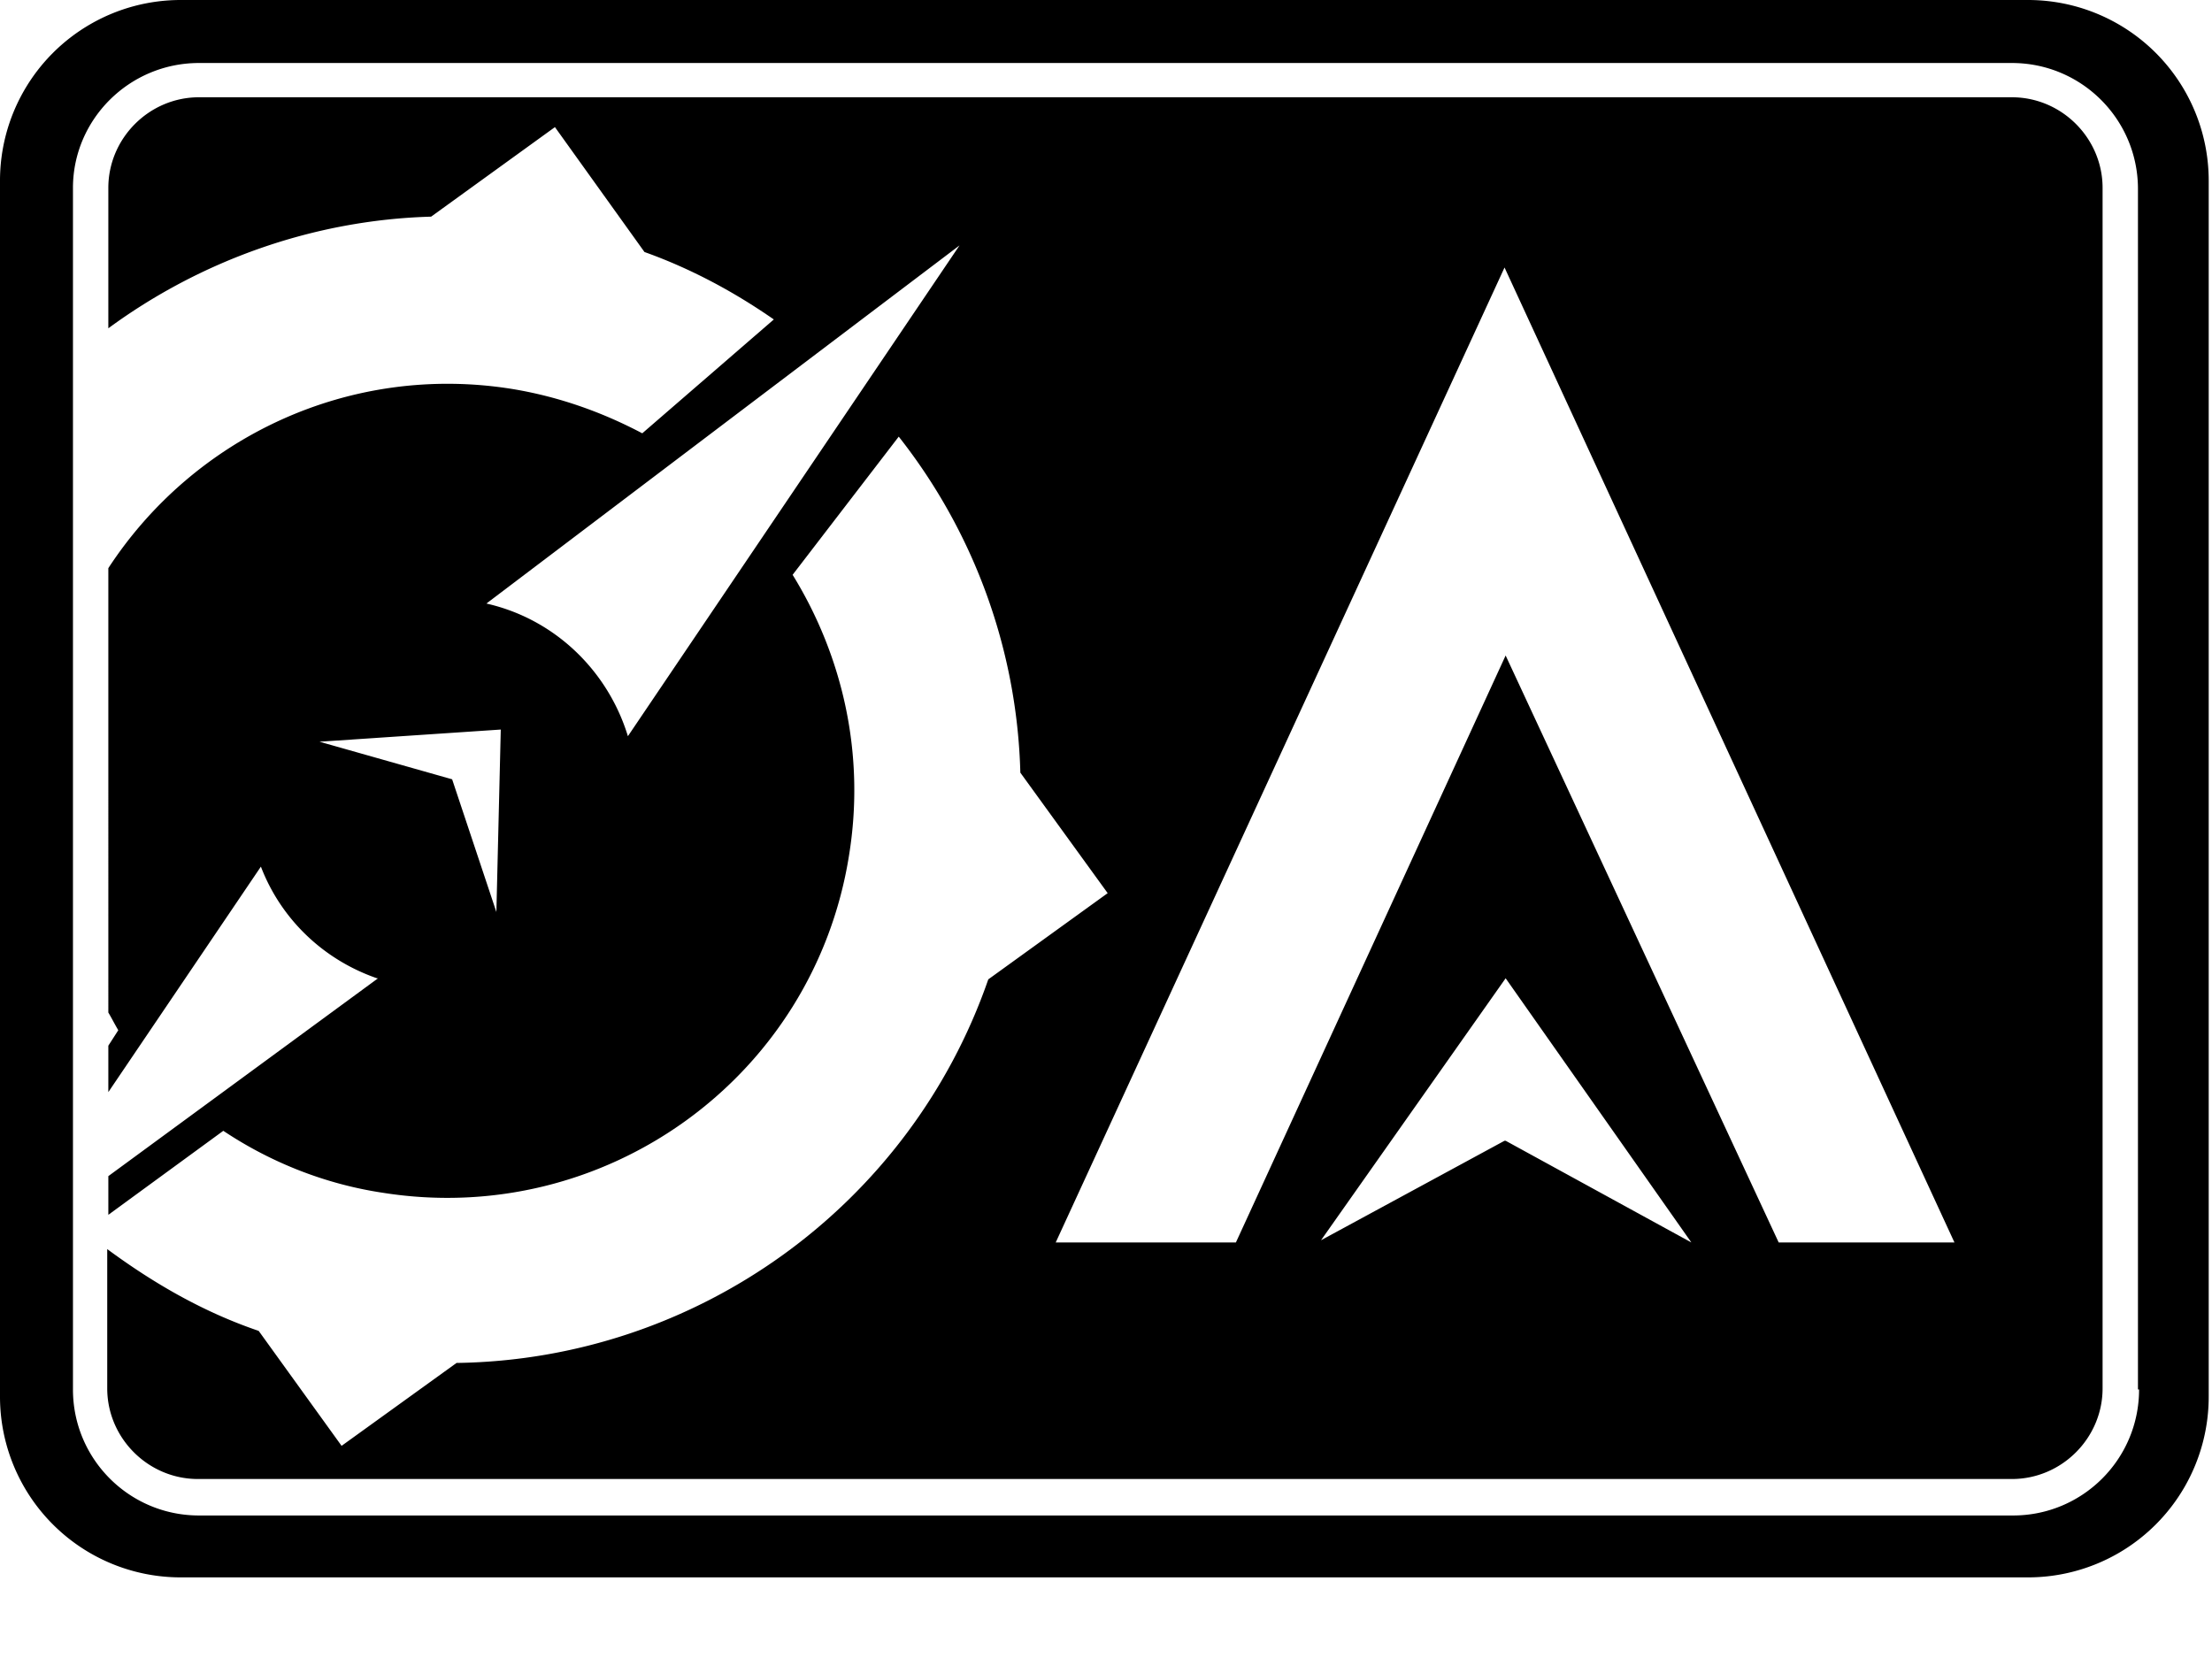 <svg xmlns="http://www.w3.org/2000/svg" viewBox="0 0 683 512"><path d="M55.979 0h570.026a55.794 55.794 0 0155.979 55.979v375.125a55.794 55.794 0 01-55.979 55.979H55.98A55.794 55.794 0 010 431.104V55.979A55.794 55.794 0 0155.979 0zm565.589 467.968c21.504 0 38.912-17.408 38.912-38.912h-.341V58.368c0-21.504-17.408-38.912-38.912-38.912H61.44c-21.504 0-38.912 17.408-38.912 38.57v371.03c0 21.504 17.408 38.912 38.912 38.912h560.128zM61.44 30.038h559.787c15.36 0 27.989 12.629 27.989 27.989v370.688c0 15.36-12.63 27.989-27.99 27.989H61.1c-15.36 0-27.99-12.63-27.99-27.99v-43.007c14.336 10.581 29.696 19.456 46.763 25.258l25.6 35.499 35.499-25.6c74.069-1.024 139.946-48.47 164.181-118.443l36.864-26.624-26.965-37.205c-1.024-38.57-14.678-74.752-37.547-103.765l-32.768 42.666c15.36 24.918 22.528 55.296 17.408 86.699-10.923 68.608-75.435 115.03-144.043 104.107-18.09-2.731-34.816-9.558-49.152-19.115l-35.498 25.941V363.18l83.285-61.099h-.341c-16.726-5.803-29.696-18.432-35.84-34.475L33.45 337.237v-14.336l3.072-4.778c-.512-.854-1.024-1.792-1.536-2.731-.512-.939-1.024-1.877-1.536-2.73V175.444c26.282-40.277 74.41-63.488 124.928-55.296 14.336 2.39 27.648 7.168 39.936 13.654l40.618-35.158c-12.288-8.533-25.6-15.701-39.936-20.821l-27.648-38.57L133.12 66.9c-36.523 1.024-71.339 13.654-99.67 34.475v-43.35c0-15.36 12.63-27.989 27.99-27.989zm78.165 210.602l13.654 40.96v.341l1.365-56.661-55.979 3.755 40.96 11.605zm10.582-54.272c21.162 4.779 37.546 20.821 43.69 40.96l102.4-151.552-146.09 110.592zm257.706 196.608l56.662-30.72h.341l57.344 31.403-57.344-81.579-57.003 80.896zm57.003-180.565l84.31 181.248h54.271L464.555 82.603 325.973 383.659h55.638l83.285-181.248z"/></svg>